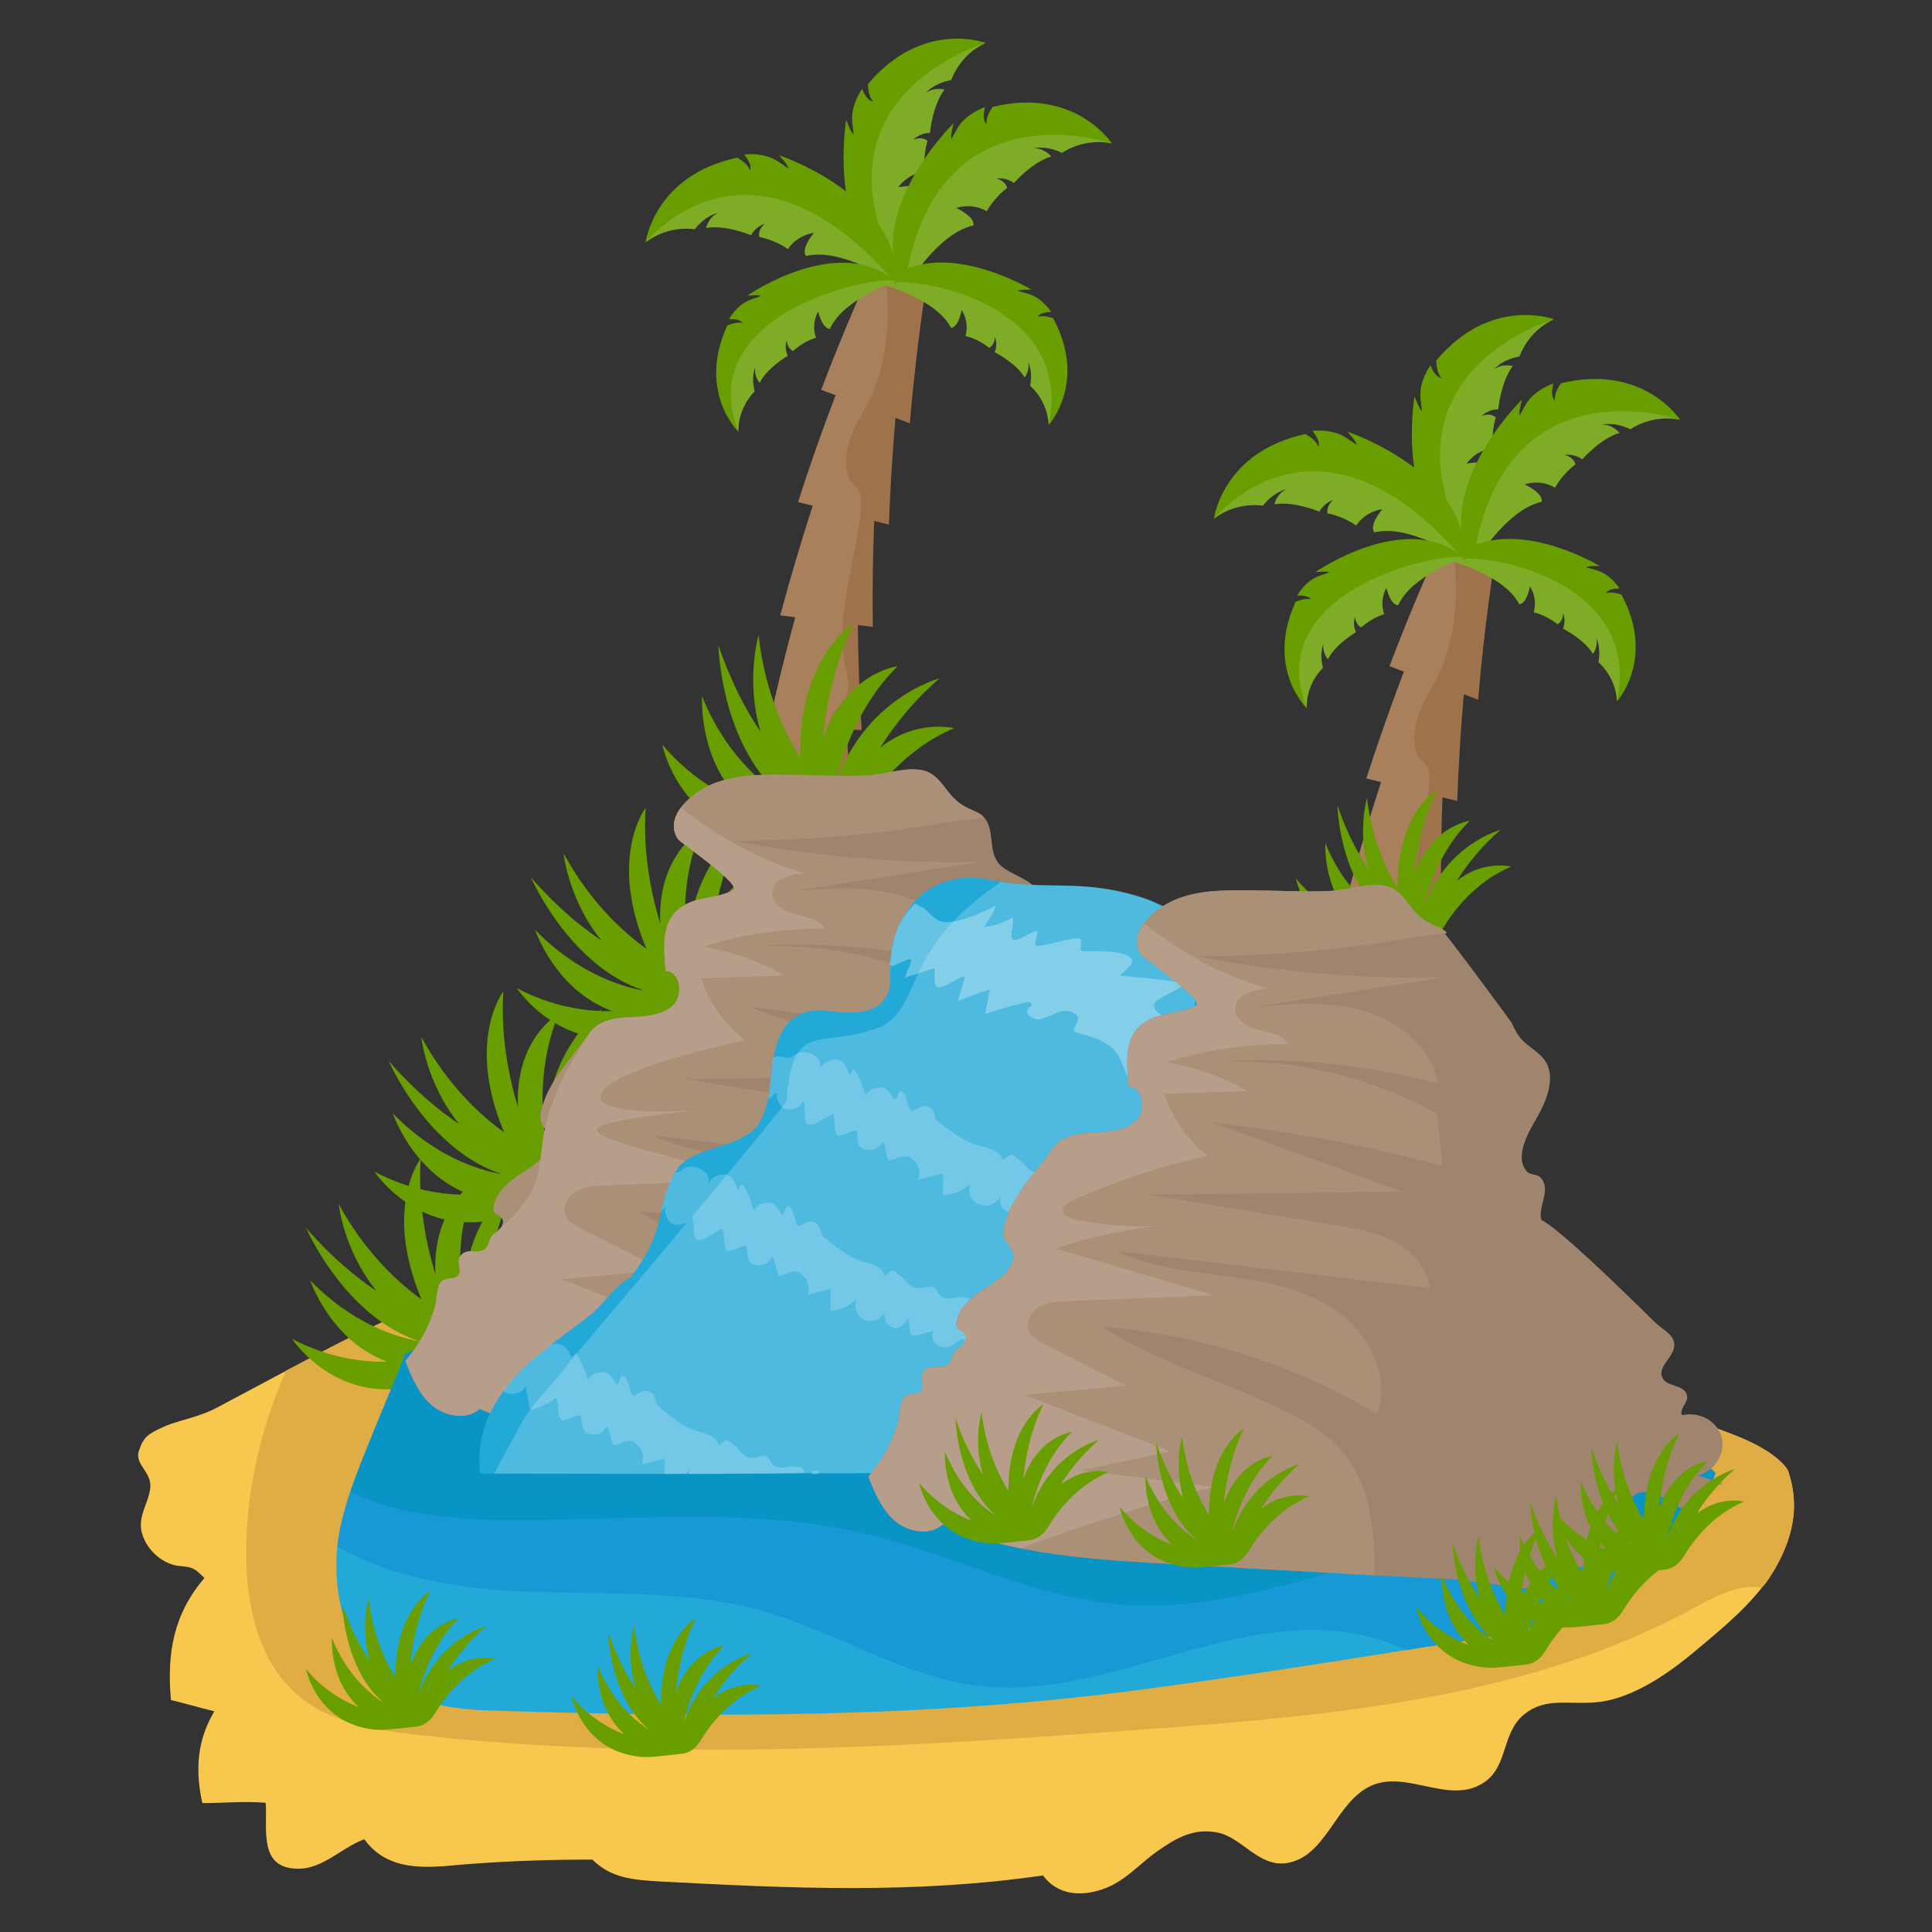 <?xml version="1.0" encoding="utf-8"?>
<svg xmlns="http://www.w3.org/2000/svg" enable-background="new 0 0 50 50" viewBox="0 0 50 50">
  <rect x="0" y="0" width="50" height="50" fill="#333333" stroke="none"/>
  <path d="M22.108,24.219c-0.144-0.854-0.266-1.727-0.366-2.617c-0.021-0.191-0.042-0.383-0.061-0.576&#xD;&#xA;					c-0.494,0.043-0.988,0.087-1.482,0.13c-0.038,0.21-0.075,0.421-0.111,0.633c-0.167,0.984-0.311,1.983-0.431,2.994&#xD;&#xA;					C20.475,24.596,21.292,24.407,22.108,24.219z" fill="#9E724A"/>
  <path d="M22.139,21.558c-0.1-0.875-0.178-1.766-0.233-2.672c-0.012-0.195-0.022-0.39-0.032-0.586&#xD;&#xA;					c-0.49-0.015-0.98-0.03-1.469-0.045c-0.048,0.207-0.095,0.415-0.14,0.623c-0.213,0.97-0.404,1.956-0.572,2.957&#xD;&#xA;					C20.508,21.742,21.324,21.65,22.139,21.558z" fill="#9E724A"/>
  <path d="M22.3,18.888c-0.056-0.89-0.09-1.795-0.099-2.712c-0.002-0.197-0.003-0.395-0.003-0.594&#xD;&#xA;					c-0.483-0.073-0.966-0.146-1.449-0.219c-0.057,0.203-0.114,0.406-0.169,0.61c-0.258,0.95-0.495,1.918-0.709,2.903&#xD;&#xA;					C20.681,18.88,21.49,18.884,22.3,18.888z" fill="#9E724A"/>
  <path d="M22.589,16.224c-0.012-0.902-0.001-1.817,0.035-2.742c0.008-0.2,0.017-0.4,0.027-0.6&#xD;&#xA;					c-0.473-0.131-0.946-0.262-1.42-0.392c-0.067,0.198-0.132,0.397-0.197,0.597c-0.301,0.926-0.582,1.873-0.842,2.838&#xD;&#xA;					C20.991,16.025,21.79,16.124,22.589,16.224z" fill="#9E724A"/>
  <path d="M23.005,13.577c0.033-0.911,0.089-1.832,0.17-2.762c0.017-0.2,0.036-0.4,0.056-0.601&#xD;&#xA;					c-0.461-0.188-0.922-0.376-1.382-0.563c-0.076,0.191-0.15,0.384-0.224,0.577c-0.343,0.899-0.668,1.821-0.972,2.764&#xD;&#xA;					C21.437,13.187,22.221,13.382,23.005,13.577z" fill="#9E724A"/>
  <path d="M23.547,10.956c0.094-1.111,0.224-2.236,0.391-3.368c-0.446-0.244-0.891-0.488-1.337-0.732&#xD;&#xA;					c-0.476,1.042-0.926,2.12-1.348,3.231C22.017,10.376,22.782,10.666,23.547,10.956z" fill="#9E724A"/>
  <path d="M21.334,22.453c-0.093-0.227-0.166-0.5-0.163-0.785c0-0.112,0.013-0.225,0.04-0.337&#xD;&#xA;				c0.024-0.096,0.056-0.185,0.094-0.271c0.128-0.293,0.308-0.545,0.345-0.872c0.051-0.457-0.202-0.884-0.2-1.304&#xD;&#xA;				c0-0.11,0.018-0.218,0.062-0.323c0.046-0.109,0.113-0.19,0.182-0.266c0.101-0.111,0.203-0.214,0.246-0.384&#xD;&#xA;				c0.058-0.222-0.012-0.443-0.059-0.649c-0.082-0.357-0.093-0.739-0.065-1.133c0.014-0.196,0.037-0.393,0.066-0.593&#xD;&#xA;				c0.104-0.711,0.285-1.436,0.375-2.144c0.003-0.029,0.007-0.057,0.01-0.086c0.021-0.182,0.034-0.379-0.008-0.531&#xD;&#xA;				c-0.009-0.034-0.021-0.068-0.037-0.096c-0.054-0.1-0.139-0.141-0.201-0.223c-0.185-0.236-0.144-0.759-0.003-1.143&#xD;&#xA;				c0.105-0.29,0.254-0.532,0.392-0.786c0.045-0.082,0.088-0.166,0.129-0.253c0.045-0.095,0.085-0.191,0.122-0.291&#xD;&#xA;				c0.285-0.767,0.36-1.689,0.284-2.51c-0.011-0.118-0.029-0.277-0.055-0.457c-0.096-0.053-0.192-0.105-0.289-0.158&#xD;&#xA;				c-0.476,1.042-0.926,2.12-1.348,3.231c0.124,0.047,0.248,0.094,0.372,0.141c-0.343,0.899-0.668,1.821-0.972,2.764&#xD;&#xA;				c0.127,0.032,0.254,0.063,0.381,0.095c-0.301,0.926-0.582,1.873-0.842,2.838c0.13,0.016,0.259,0.032,0.389,0.049&#xD;&#xA;				c-0.258,0.95-0.495,1.918-0.709,2.903c0.131,0.001,0.262,0.001,0.394,0.002c-0.213,0.97-0.404,1.956-0.572,2.957&#xD;&#xA;				c0.132-0.015,0.264-0.03,0.396-0.045c-0.167,0.984-0.311,1.983-0.431,2.994c0.692-0.16,1.384-0.319,2.076-0.479&#xD;&#xA;				c0.046-0.31,0.044-0.622-0.021-0.904C21.631,23.045,21.463,22.771,21.334,22.453z" fill="#FFF" opacity=".1"/>
  <path d="M25.509,1.11c-0.689,0.318-0.89,0.961-0.89,0.961C24.192,2.15,24,2.358,23.962,2.403&#xD;&#xA;				c0.213-0.157,0.481-0.084,0.481-0.084C24.13,2.73,24.067,3.44,24.067,3.44c-0.27,0-0.432,0.176-0.432,0.176&#xD;&#xA;				c0.246-0.1,0.369,0.033,0.369,0.033c-0.131,0.437-0.067,0.795-0.067,0.795c-0.463,0.05-0.687,0.402-0.687,0.402&#xD;&#xA;				c0.555-0.1,0.62,0.084,0.625,0.099c-0.65,0.74-0.452,2.407-0.452,2.407c-2.077-0.942-1.525-4.243-1.525-4.243&#xD;&#xA;				c0.048,0.087,0.11,0.3,0.194,0.376l-0.036-0.338c-0.043-0.437,0.255-0.844,0.255-0.844c0.066,0.149,0.142,0.296,0.286,0.327&#xD;&#xA;				c-0.095-0.113-0.129-0.271-0.133-0.456C23.88,0.494,25.509,1.11,25.509,1.11z" fill="#689E00"/>
  <path d="M25.509,1.11c-0.689,0.318-0.89,0.961-0.89,0.961C24.192,2.15,24,2.358,23.962,2.403&#xD;&#xA;				c0.213-0.157,0.481-0.084,0.481-0.084C24.13,2.73,24.067,3.44,24.067,3.44c-0.27,0-0.432,0.176-0.432,0.176&#xD;&#xA;				c0.246-0.1,0.369,0.033,0.369,0.033c-0.131,0.437-0.067,0.795-0.067,0.795c-0.463,0.05-0.687,0.402-0.687,0.402&#xD;&#xA;				c0.555-0.1,0.62,0.084,0.625,0.099c-0.65,0.74-0.452,2.407-0.452,2.407C20.633,2.527,25.509,1.11,25.509,1.11z" fill="#FFF" opacity=".15"/>
  <path d="M28.776,3.712c-0.747-0.154-1.289,0.245-1.289,0.245c-0.424-0.203-0.716-0.124-0.737-0.118&#xD;&#xA;				c0.277-0.013,0.455,0.211,0.455,0.211c-0.497,0.145-0.964,0.685-0.964,0.685c-0.226-0.159-0.455-0.115-0.455-0.115&#xD;&#xA;				c0.25,0.068,0.279,0.245,0.279,0.245c-0.364,0.274-0.527,0.603-0.527,0.603c-0.406-0.236-0.789-0.085-0.789-0.085&#xD;&#xA;				c0.524,0.258,0.44,0.451,0.44,0.451c-0.961,0.212-1.788,1.677-1.788,1.677c-1.084-1.933,1.147-4.194,1.278-4.322&#xD;&#xA;				c-0.016,0.1-0.087,0.301-0.06,0.411l0.167-0.296c0.223-0.374,0.705-0.531,0.705-0.531c-0.037,0.162-0.061,0.332,0.038,0.439&#xD;&#xA;				c-0.008-0.144,0.054-0.297,0.163-0.446C27.828,2.246,28.776,3.712,28.776,3.712z" fill="#689E00"/>
  <path d="M28.776,3.712c-0.747-0.154-1.289,0.245-1.289,0.245&#xD;&#xA;				c-0.424-0.203-0.716-0.124-0.737-0.118c0.277-0.013,0.455,0.211,0.455,0.211c-0.497,0.145-0.964,0.685-0.964,0.685&#xD;&#xA;				c-0.226-0.159-0.455-0.115-0.455-0.115c0.25,0.068,0.279,0.245,0.279,0.245c-0.364,0.274-0.527,0.603-0.527,0.603&#xD;&#xA;				c-0.406-0.236-0.789-0.085-0.789-0.085c0.524,0.258,0.44,0.451,0.44,0.451c-0.961,0.212-1.788,1.677-1.788,1.677&#xD;&#xA;				C24.102,2.109,28.776,3.712,28.776,3.712z" fill="#FFF" opacity=".15"/>
  <path d="M27.14,10.998c-0.033-0.654-0.48-1.013-0.48-1.013c0.069-0.363-0.034-0.58-0.059-0.629&#xD;&#xA;				c0.065,0.223-0.083,0.412-0.083,0.412c-0.228-0.378-0.774-0.652-0.774-0.652c0.087-0.222,0.002-0.4,0.002-0.4&#xD;&#xA;				c-0.002,0.225-0.148,0.285-0.148,0.285c-0.301-0.244-0.611-0.306-0.611-0.306c0.106-0.39-0.1-0.673-0.1-0.673&#xD;&#xA;				c-0.099,0.49-0.276,0.462-0.276,0.462c-0.382-0.754-1.775-1.119-1.775-1.119c1.409-1.359,3.859,0.132,3.859,0.132&#xD;&#xA;				c-0.084,0.002-0.274-0.016-0.356,0.031l0.275,0.077c0.361,0.103,0.591,0.469,0.591,0.469c-0.139,0.007-0.281,0.02-0.352,0.125&#xD;&#xA;				c0.119-0.035,0.253-0.017,0.405,0.04C28.146,9.897,27.14,10.998,27.14,10.998z" fill="#689E00"/>
  <path d="M27.14,10.998c-0.033-0.654-0.48-1.013-0.48-1.013c0.069-0.363-0.034-0.58-0.059-0.629&#xD;&#xA;				c0.065,0.223-0.083,0.412-0.083,0.412c-0.228-0.378-0.774-0.652-0.774-0.652c0.087-0.222,0.002-0.4,0.002-0.4&#xD;&#xA;				c-0.002,0.225-0.148,0.285-0.148,0.285c-0.301-0.244-0.611-0.306-0.611-0.306c0.106-0.39-0.1-0.673-0.1-0.673&#xD;&#xA;				c-0.099,0.49-0.276,0.462-0.276,0.462c-0.382-0.754-1.775-1.119-1.775-1.119C23.536,7.067,27.83,7.803,27.14,10.998z" fill="#FFF" opacity=".15"/>
  <path d="M23.199,7.356c-0.001-0.005-0.008-0.009-0.015-0.013c-0.153-0.102-1.424-0.935-2.322-0.719&#xD;&#xA;				c0,0-0.164-0.138,0.203-0.598c0,0-0.411,0.035-0.676,0.421c0,0-0.29-0.225-0.737-0.314c-0.005-0.016-0.046-0.178,0.142-0.345&#xD;&#xA;				c-0.026,0.008-0.232,0.073-0.357,0.3c0,0-0.654-0.277-1.162-0.19c0,0,0.059-0.281,0.314-0.389c0,0-0.307,0.044-0.613,0.425&#xD;&#xA;				c0,0-0.659-0.123-1.258,0.332c-0.004,0.007-0.009,0.008-0.009,0.008s0.216-1.732,2.369-2.194c0.16,0.088,0.281,0.194,0.337,0.329&#xD;&#xA;				c0.039-0.135-0.052-0.277-0.153-0.411c0,0,0.498-0.066,0.866,0.175l0.28,0.189c-0.026-0.11-0.176-0.258-0.239-0.341&#xD;&#xA;				C20.335,4.075,23.336,5.141,23.199,7.356z" fill="#689E00"/>
  <path d="M23.184,7.343c-0.153-0.102-1.424-0.935-2.322-0.719c0,0-0.164-0.138,0.203-0.598&#xD;&#xA;				c0,0-0.411,0.035-0.676,0.421c0,0-0.29-0.225-0.737-0.314c-0.005-0.016-0.046-0.178,0.142-0.345&#xD;&#xA;				c-0.026,0.008-0.232,0.073-0.357,0.3c0,0-0.654-0.277-1.162-0.19c0,0,0.059-0.281,0.314-0.389c0,0-0.307,0.044-0.613,0.425&#xD;&#xA;				c0,0-0.659-0.123-1.258,0.332C16.87,6.076,19.508,3.028,23.184,7.343z" fill="#FFF" opacity=".15"/>
  <path d="M23.183,7.282c0,0-1.368,0.454-1.701,1.225c0,0-0.179,0.041-0.309-0.444c0,0-0.189,0.297-0.056,0.679&#xD;&#xA;				c0,0-0.304,0.077-0.592,0.341c0,0-0.143-0.048-0.164-0.273c0,0-0.076,0.185,0.026,0.397c0,0-0.529,0.306-0.729,0.701&#xD;&#xA;				c0,0-0.155-0.185-0.111-0.401c-0.026,0.047-0.106,0.273-0.016,0.623c0,0-0.432,0.39-0.422,1.044c0,0-1.071-1.037-0.287-2.749&#xD;&#xA;				c0.144-0.064,0.282-0.093,0.402-0.066c-0.078-0.095-0.221-0.104-0.36-0.098c0,0,0.204-0.38,0.561-0.506l0.27-0.095&#xD;&#xA;				c-0.084-0.037-0.273-0.011-0.357-0.009C19.34,7.651,21.695,6.011,23.183,7.282z" fill="#689E00"/>
  <path d="M23.183,7.282c0,0-1.368,0.454-1.701,1.225c0,0-0.179,0.041-0.309-0.444&#xD;&#xA;				c0,0-0.189,0.297-0.056,0.679c0,0-0.304,0.077-0.592,0.341c0,0-0.143-0.048-0.164-0.273c0,0-0.076,0.185,0.026,0.397&#xD;&#xA;				c0,0-0.529,0.306-0.729,0.701c0,0-0.155-0.185-0.111-0.401c-0.026,0.047-0.106,0.273-0.016,0.623c0,0-0.432,0.39-0.422,1.044&#xD;&#xA;				C17.888,8.051,22.755,7.086,23.183,7.282z" fill="#FFF" opacity=".15"/>
  <path d="M36.816,31.372c-0.144-0.854-0.266-1.727-0.366-2.617c-0.021-0.191-0.042-0.383-0.061-0.576&#xD;&#xA;					c-0.494,0.043-0.988,0.087-1.482,0.13c-0.038,0.21-0.075,0.421-0.111,0.633c-0.167,0.984-0.311,1.983-0.431,2.994&#xD;&#xA;					C35.183,31.749,35.999,31.56,36.816,31.372z" fill="#9E724A"/>
  <path d="M36.846,28.711c-0.1-0.875-0.178-1.766-0.233-2.672c-0.012-0.195-0.022-0.39-0.032-0.586&#xD;&#xA;					c-0.49-0.015-0.98-0.03-1.469-0.045c-0.048,0.207-0.095,0.415-0.14,0.623c-0.213,0.97-0.404,1.956-0.572,2.957&#xD;&#xA;					C35.216,28.895,36.031,28.803,36.846,28.711z" fill="#9E724A"/>
  <path d="M37.007,26.041c-0.056-0.89-0.09-1.795-0.099-2.712c-0.002-0.197-0.003-0.395-0.003-0.594&#xD;&#xA;					c-0.483-0.073-0.966-0.146-1.449-0.219c-0.057,0.203-0.114,0.406-0.169,0.61c-0.258,0.95-0.495,1.918-0.709,2.903&#xD;&#xA;					C35.388,26.033,36.198,26.037,37.007,26.041z" fill="#9E724A"/>
  <path d="M37.297,23.377c-0.012-0.902-0.001-1.817,0.035-2.742c0.008-0.2,0.017-0.4,0.027-0.6&#xD;&#xA;					c-0.473-0.131-0.946-0.262-1.42-0.392c-0.067,0.198-0.132,0.397-0.197,0.597c-0.301,0.926-0.582,1.873-0.842,2.838&#xD;&#xA;					C35.698,23.177,36.497,23.277,37.297,23.377z" fill="#9E724A"/>
  <path d="M37.713,20.73c0.033-0.911,0.089-1.832,0.17-2.762c0.017-0.2,0.036-0.4,0.056-0.601&#xD;&#xA;					c-0.461-0.188-0.922-0.376-1.382-0.563c-0.076,0.191-0.15,0.384-0.224,0.577c-0.343,0.899-0.668,1.821-0.972,2.764&#xD;&#xA;					C36.144,20.339,36.929,20.535,37.713,20.73z" fill="#9E724A"/>
  <path d="M38.254,18.109c0.094-1.111,0.224-2.236,0.391-3.368c-0.446-0.244-0.891-0.488-1.337-0.732&#xD;&#xA;					c-0.476,1.042-0.926,2.12-1.348,3.231C36.725,17.529,37.49,17.819,38.254,18.109z" fill="#9E724A"/>
  <path d="M36.041,29.605c-0.093-0.227-0.166-0.5-0.163-0.785c0-0.112,0.013-0.225,0.04-0.337&#xD;&#xA;				c0.024-0.096,0.056-0.185,0.094-0.271c0.128-0.293,0.308-0.545,0.345-0.872c0.051-0.457-0.202-0.884-0.2-1.304&#xD;&#xA;				c0-0.11,0.018-0.218,0.062-0.323c0.046-0.109,0.113-0.19,0.182-0.266c0.101-0.111,0.203-0.214,0.246-0.384&#xD;&#xA;				c0.058-0.222-0.012-0.443-0.059-0.649c-0.082-0.357-0.093-0.739-0.065-1.133c0.014-0.196,0.037-0.393,0.066-0.593&#xD;&#xA;				c0.104-0.712,0.285-1.436,0.375-2.144c0.003-0.029,0.007-0.057,0.01-0.086c0.021-0.182,0.034-0.379-0.008-0.531&#xD;&#xA;				c-0.009-0.034-0.021-0.068-0.037-0.096c-0.054-0.1-0.139-0.141-0.201-0.223c-0.185-0.236-0.144-0.759-0.003-1.143&#xD;&#xA;				c0.105-0.29,0.254-0.532,0.392-0.786c0.045-0.082,0.088-0.166,0.129-0.253c0.045-0.095,0.085-0.191,0.122-0.291&#xD;&#xA;				c0.285-0.767,0.36-1.689,0.284-2.51c-0.011-0.118-0.029-0.277-0.055-0.457c-0.096-0.053-0.192-0.105-0.289-0.158&#xD;&#xA;				c-0.476,1.042-0.926,2.12-1.348,3.231c0.124,0.047,0.248,0.094,0.372,0.141c-0.343,0.899-0.668,1.821-0.972,2.764&#xD;&#xA;				c0.127,0.032,0.254,0.063,0.381,0.095c-0.301,0.926-0.582,1.873-0.842,2.838c0.13,0.016,0.259,0.032,0.389,0.049&#xD;&#xA;				c-0.258,0.95-0.495,1.918-0.709,2.903c0.131,0.001,0.262,0.001,0.394,0.002c-0.213,0.97-0.404,1.956-0.572,2.957&#xD;&#xA;				c0.132-0.015,0.264-0.03,0.396-0.045c-0.167,0.984-0.311,1.983-0.431,2.994c0.692-0.16,1.384-0.319,2.076-0.479&#xD;&#xA;				c0.046-0.31,0.044-0.622-0.021-0.904C36.338,30.198,36.17,29.924,36.041,29.605z" fill="#FFF" opacity=".1"/>
  <path d="M40.216,8.263c-0.689,0.318-0.89,0.961-0.89,0.961C38.9,9.303,38.707,9.511,38.67,9.556&#xD;&#xA;				c0.213-0.157,0.481-0.084,0.481-0.084c-0.313,0.411-0.377,1.121-0.377,1.121c-0.27,0-0.432,0.176-0.432,0.176&#xD;&#xA;				c0.246-0.1,0.369,0.033,0.369,0.033c-0.131,0.437-0.067,0.795-0.067,0.795c-0.463,0.05-0.687,0.402-0.687,0.402&#xD;&#xA;				c0.555-0.1,0.62,0.084,0.625,0.099c-0.65,0.74-0.452,2.407-0.452,2.407c-2.077-0.942-1.525-4.243-1.525-4.243&#xD;&#xA;				c0.048,0.087,0.11,0.3,0.194,0.376l-0.036-0.338c-0.043-0.437,0.255-0.844,0.255-0.844c0.066,0.149,0.142,0.296,0.286,0.327&#xD;&#xA;				c-0.095-0.113-0.129-0.271-0.132-0.456C38.587,7.646,40.216,8.263,40.216,8.263z" fill="#689E00"/>
  <path d="M40.216,8.263c-0.689,0.318-0.89,0.961-0.89,0.961C38.9,9.303,38.707,9.511,38.67,9.556&#xD;&#xA;				c0.213-0.157,0.481-0.084,0.481-0.084c-0.313,0.411-0.377,1.121-0.377,1.121c-0.27,0-0.432,0.176-0.432,0.176&#xD;&#xA;				c0.246-0.1,0.369,0.033,0.369,0.033c-0.131,0.437-0.067,0.795-0.067,0.795c-0.463,0.05-0.687,0.402-0.687,0.402&#xD;&#xA;				c0.555-0.1,0.62,0.084,0.625,0.099c-0.65,0.74-0.452,2.407-0.452,2.407C35.34,9.68,40.216,8.263,40.216,8.263z" fill="#FFF" opacity=".15"/>
  <path d="M43.484,10.865c-0.747-0.154-1.289,0.245-1.289,0.245c-0.424-0.203-0.716-0.124-0.737-0.118&#xD;&#xA;				c0.277-0.013,0.455,0.211,0.455,0.211c-0.497,0.145-0.964,0.685-0.964,0.685c-0.226-0.159-0.455-0.115-0.455-0.115&#xD;&#xA;				c0.25,0.068,0.279,0.245,0.279,0.245c-0.364,0.274-0.527,0.603-0.527,0.603c-0.406-0.236-0.789-0.085-0.789-0.085&#xD;&#xA;				c0.524,0.258,0.44,0.451,0.44,0.451c-0.961,0.212-1.788,1.677-1.788,1.677c-1.084-1.933,1.147-4.194,1.278-4.322&#xD;&#xA;				c-0.016,0.1-0.087,0.301-0.06,0.411l0.167-0.296c0.223-0.374,0.705-0.531,0.705-0.531c-0.037,0.162-0.061,0.332,0.038,0.439&#xD;&#xA;				c-0.008-0.144,0.054-0.297,0.163-0.446C42.535,9.399,43.484,10.865,43.484,10.865z" fill="#689E00"/>
  <path d="M43.484,10.865c-0.747-0.154-1.289,0.245-1.289,0.245&#xD;&#xA;				c-0.424-0.203-0.716-0.124-0.737-0.118c0.277-0.013,0.455,0.211,0.455,0.211c-0.497,0.145-0.964,0.685-0.964,0.685&#xD;&#xA;				c-0.226-0.159-0.455-0.115-0.455-0.115c0.25,0.068,0.279,0.245,0.279,0.245c-0.364,0.274-0.527,0.603-0.527,0.603&#xD;&#xA;				c-0.406-0.236-0.789-0.085-0.789-0.085c0.524,0.258,0.44,0.451,0.44,0.451c-0.961,0.212-1.788,1.677-1.788,1.677&#xD;&#xA;				C38.809,9.262,43.484,10.865,43.484,10.865z" fill="#FFF" opacity=".15"/>
  <path d="M41.847,18.151c-0.033-0.654-0.48-1.013-0.48-1.013c0.069-0.363-0.034-0.58-0.059-0.629&#xD;&#xA;				c0.065,0.223-0.083,0.412-0.083,0.412c-0.228-0.378-0.774-0.652-0.774-0.652c0.087-0.222,0.002-0.4,0.002-0.4&#xD;&#xA;				c-0.002,0.225-0.148,0.285-0.148,0.285c-0.301-0.244-0.611-0.306-0.611-0.306c0.106-0.39-0.1-0.673-0.1-0.673&#xD;&#xA;				c-0.099,0.49-0.276,0.462-0.276,0.462c-0.382-0.754-1.775-1.119-1.775-1.119c1.409-1.359,3.859,0.132,3.859,0.132&#xD;&#xA;				c-0.084,0.002-0.274-0.016-0.356,0.031l0.275,0.077c0.361,0.103,0.591,0.469,0.591,0.469c-0.139,0.007-0.281,0.02-0.352,0.125&#xD;&#xA;				c0.119-0.035,0.253-0.017,0.405,0.04C42.853,17.05,41.847,18.151,41.847,18.151z" fill="#689E00"/>
  <path d="M41.847,18.151c-0.033-0.654-0.48-1.013-0.48-1.013c0.069-0.363-0.034-0.58-0.059-0.629&#xD;&#xA;				c0.065,0.223-0.083,0.412-0.083,0.412c-0.228-0.378-0.774-0.652-0.774-0.652c0.087-0.222,0.002-0.4,0.002-0.4&#xD;&#xA;				c-0.002,0.225-0.148,0.285-0.148,0.285c-0.301-0.244-0.611-0.306-0.611-0.306c0.106-0.39-0.1-0.673-0.1-0.673&#xD;&#xA;				c-0.099,0.49-0.276,0.462-0.276,0.462c-0.382-0.754-1.775-1.119-1.775-1.119C38.244,14.22,42.537,14.956,41.847,18.151z" fill="#FFF" opacity=".15"/>
  <g>
    <path d="M37.906,14.509c-0.001-0.005-0.008-0.009-0.015-0.013c-0.153-0.102-1.424-0.935-2.322-0.719&#xD;&#xA;				c0,0-0.164-0.138,0.203-0.598c0,0-0.411,0.035-0.676,0.421c0,0-0.29-0.225-0.737-0.314c-0.005-0.016-0.046-0.178,0.142-0.345&#xD;&#xA;				c-0.026,0.008-0.232,0.073-0.357,0.3c0,0-0.654-0.277-1.162-0.19c0,0,0.059-0.281,0.314-0.389c0,0-0.307,0.044-0.613,0.425&#xD;&#xA;				c0,0-0.659-0.123-1.258,0.332c-0.004,0.007-0.009,0.008-0.009,0.008s0.216-1.732,2.369-2.194c0.16,0.088,0.281,0.194,0.337,0.329&#xD;&#xA;				c0.039-0.135-0.052-0.277-0.153-0.411c0,0,0.498-0.066,0.866,0.175l0.28,0.189c-0.026-0.11-0.176-0.258-0.239-0.341&#xD;&#xA;				C35.042,11.228,38.044,12.294,37.906,14.509z" fill="#689E00"/>
    <path d="M37.891,14.496c-0.153-0.102-1.424-0.935-2.322-0.719c0,0-0.164-0.138,0.203-0.598&#xD;&#xA;				c0,0-0.411,0.035-0.676,0.421c0,0-0.29-0.225-0.737-0.314c-0.005-0.016-0.046-0.178,0.142-0.345&#xD;&#xA;				c-0.026,0.008-0.232,0.073-0.357,0.3c0,0-0.654-0.277-1.162-0.19c0,0,0.059-0.281,0.314-0.389c0,0-0.307,0.044-0.613,0.425&#xD;&#xA;				c0,0-0.659-0.123-1.258,0.332C31.578,13.229,34.216,10.181,37.891,14.496z" fill="#FFF" opacity=".15"/>
  </g>
  <g>
    <path d="M37.89,14.435c0,0-1.368,0.454-1.701,1.225c0,0-0.179,0.041-0.309-0.444c0,0-0.189,0.297-0.056,0.679&#xD;&#xA;				c0,0-0.304,0.077-0.592,0.341c0,0-0.143-0.048-0.164-0.273c0,0-0.076,0.185,0.026,0.397c0,0-0.529,0.306-0.729,0.701&#xD;&#xA;				c0,0-0.155-0.185-0.111-0.401c-0.026,0.047-0.106,0.273-0.016,0.623c0,0-0.432,0.39-0.422,1.044c0,0-1.071-1.037-0.287-2.749&#xD;&#xA;				c0.144-0.064,0.282-0.093,0.402-0.066c-0.078-0.095-0.221-0.104-0.36-0.098c0,0,0.204-0.38,0.561-0.506l0.27-0.095&#xD;&#xA;				c-0.084-0.037-0.273-0.011-0.357-0.009C34.047,14.804,36.403,13.164,37.89,14.435z" fill="#689E00"/>
    <path d="M37.89,14.435c0,0-1.368,0.454-1.701,1.225c0,0-0.179,0.041-0.309-0.444&#xD;&#xA;				c0,0-0.189,0.297-0.056,0.679c0,0-0.304,0.077-0.592,0.341c0,0-0.143-0.048-0.164-0.273c0,0-0.076,0.185,0.026,0.397&#xD;&#xA;				c0,0-0.529,0.306-0.729,0.701c0,0-0.155-0.185-0.111-0.401c-0.026,0.047-0.106,0.273-0.016,0.623c0,0-0.432,0.39-0.422,1.044&#xD;&#xA;				C32.596,15.203,37.463,14.239,37.89,14.435z" fill="#FFF" opacity=".15"/>
  </g>
  <g>
    <path d="M39.11,22.428c-0.94,0.396-1.509,1.164-1.777,1.613c-0.134,0.224-0.335,0.366-0.553,0.388l-0.805,0.084&#xD;&#xA;			c-0.155,0.016-0.316,0.015-0.47-0.003c-1.657-0.194-1.966-1.772-1.966-1.772c0.505,0.601,1.082,0.939,1.552,1.117&#xD;&#xA;			C34.219,23.062,34.3,21.82,34.3,21.82c0.429,1.064,1.103,1.639,1.522,1.904c-1.174-0.998-1.21-2.882-1.21-2.882&#xD;&#xA;			c0.24,0.707,0.531,1.249,0.807,1.659c-0.296-0.978-0.041-1.851-0.041-1.851c0.123,1.091,0.5,1.871,0.791,2.333&#xD;&#xA;			c-0.02-1.943,1.026-2.551,1.026-2.551c-0.373,0.76-0.531,1.566-0.592,2.201c0.454-1.276,1.43-1.388,1.43-1.388&#xD;&#xA;			c-0.73,0.72-1.052,1.666-1.19,2.254c0.572-1.659,1.991-2.023,1.991-2.023c-0.5,0.43-0.868,0.899-1.133,1.322&#xD;&#xA;			C38.395,22.243,39.11,22.428,39.11,22.428z" fill="#689E00"/>
  </g>
  <g>
    <path d="M24.692,18.846c-1.274,0.537-2.046,1.579-2.409,2.187c-0.181,0.304-0.454,0.496-0.75,0.526l-1.092,0.114&#xD;&#xA;			c-0.21,0.022-0.428,0.021-0.638-0.004c-2.246-0.264-2.665-2.402-2.665-2.402c0.685,0.816,1.468,1.273,2.105,1.515&#xD;&#xA;			c-1.184-1.075-1.073-2.76-1.073-2.76c0.582,1.443,1.495,2.222,2.063,2.581c-1.592-1.353-1.641-3.907-1.641-3.907&#xD;&#xA;			c0.325,0.959,0.72,1.694,1.094,2.249c-0.401-1.326-0.055-2.509-0.055-2.509c0.166,1.479,0.678,2.536,1.073,3.163&#xD;&#xA;			c-0.028-2.635,1.391-3.459,1.391-3.459c-0.505,1.031-0.72,2.124-0.803,2.984c0.616-1.73,1.938-1.882,1.938-1.882&#xD;&#xA;			c-0.99,0.977-1.426,2.258-1.613,3.056c0.775-2.249,2.7-2.742,2.7-2.742c-0.678,0.582-1.177,1.219-1.537,1.792&#xD;&#xA;			C23.723,18.595,24.692,18.846,24.692,18.846z" fill="#689E00"/>
  </g>
  <g>
    <path d="M16.379,27.146c-0.955,0.959-1.269,2.188-1.372,2.873c-0.052,0.343-0.227,0.617-0.484,0.754l-0.947,0.507&#xD;&#xA;			c-0.182,0.098-0.38,0.177-0.579,0.233c-2.132,0.593-3.304-1.189-3.304-1.189c0.923,0.485,1.801,0.609,2.467,0.593&#xD;&#xA;			c-1.471-0.536-1.994-2.103-1.994-2.103c1.061,1.092,2.178,1.46,2.825,1.574c-1.944-0.636-2.933-2.932-2.933-2.932&#xD;&#xA;			c0.65,0.748,1.279,1.268,1.824,1.633c-0.855-1.053-0.979-2.253-0.979-2.253c0.698,1.278,1.554,2.046,2.144,2.469&#xD;&#xA;			c-1.001-2.377-0.02-3.649-0.02-3.649c-0.076,1.121,0.134,2.191,0.378,3.001c-0.082-1.795,1.059-2.423,1.059-2.423&#xD;&#xA;			c-0.535,1.252-0.456,2.574-0.33,3.366c-0.131-2.325,1.43-3.484,1.43-3.484c-0.399,0.779-0.615,1.54-0.729,2.193&#xD;&#xA;			C15.408,27.278,16.379,27.146,16.379,27.146z" fill="#689E00"/>
  </g>
  <g>
    <path d="M20.061,22.396c-0.955,0.959-1.269,2.188-1.372,2.873c-0.052,0.343-0.227,0.617-0.484,0.754l-0.947,0.507&#xD;&#xA;			c-0.182,0.098-0.38,0.177-0.579,0.233c-2.132,0.593-3.304-1.189-3.304-1.189c0.923,0.485,1.801,0.609,2.467,0.593&#xD;&#xA;			c-1.471-0.536-1.994-2.103-1.994-2.103c1.061,1.092,2.178,1.46,2.825,1.574c-1.944-0.636-2.933-2.932-2.933-2.932&#xD;&#xA;			c0.65,0.748,1.279,1.268,1.824,1.633c-0.855-1.053-0.979-2.253-0.979-2.253c0.698,1.278,1.554,2.046,2.144,2.469&#xD;&#xA;			c-1.001-2.377-0.02-3.649-0.02-3.649c-0.076,1.121,0.134,2.191,0.378,3.001c-0.082-1.795,1.059-2.423,1.059-2.423&#xD;&#xA;			c-0.535,1.252-0.456,2.574-0.33,3.366c-0.131-2.325,1.43-3.484,1.43-3.484c-0.399,0.779-0.615,1.54-0.729,2.193&#xD;&#xA;			C19.09,22.527,20.061,22.396,20.061,22.396z" fill="#689E00"/>
  </g>
  <g>
    <path d="M45.91,40.643c-0.093,0.155-0.193,0.309-0.317,0.449c-0.495,0.634-1.192,1.192-1.772,1.679&#xD;&#xA;			c-0.712,0.596-1.571,1.153-2.383,1.269c-0.82,0.108-1.393-0.147-1.989,0.325c-0.588,0.472-0.418,1.331-1.021,1.749&#xD;&#xA;			c-0.89,0.627-1.989-0.31-2.925,0.093c-0.944,0.41-1.168,1.865-2.221,2.012c-0.712,0.093-1.137-0.658-1.756-0.789&#xD;&#xA;			c-0.619-0.132-1.076,0.132-1.563,0.472c-0.487,0.34-0.851,0.797-1.424,0.99c-0.58,0.201-1.176,0.147-1.547-0.356&#xD;&#xA;			c-3.35,0.487-6.577,0.333-9.935,0.155c-0.665-0.039-1.246-0.085-1.725-0.565c-1.277,0-2.476,0.046-3.76,0.163&#xD;&#xA;			c-0.82,0.07-1.625,0.031-2.143-0.689c-0.673,0.248-1.153,0.882-1.934,0.743c-0.781-0.139-0.573-1.068-0.619-1.687&#xD;&#xA;			c-0.549-0.046-1.091,0.008-1.64,0.008c-0.186-0.851-0.139-1.617,0.31-2.375c-0.371-0.093-0.751-0.201-1.122-0.294&#xD;&#xA;			c-0.108-1.207,0.062-2.213,0.867-3.157c-0.24-0.224-0.255-0.279-0.642-0.31c-0.395-0.031-0.828-0.371-0.967-0.82&#xD;&#xA;			c-0.147-0.456,0.186-0.828,0.209-1.23c0.023-0.395-0.418-0.588-0.294-0.936c0.116-0.356,0.24-0.433,0.627-0.611&#xD;&#xA;			c0.387-0.178,0.929-0.248,1.408-0.511c0.63-0.335,2.895-1.55,3.552-1.865c0.65-0.317,1.269-0.588,1.973-0.898&#xD;&#xA;			c0.712-0.302,1.509-0.627,2.313-0.789c1.223-0.255,2.491-0.255,3.768-0.31c1.733-0.062,3.474-0.224,5.223-0.395&#xD;&#xA;			c1.4-0.132,2.902-0.294,4.287-0.17c1.385,0.124,2.553,0.402,3.876,0.751c1.331,0.356,2.693,0.735,4.054,1.052&#xD;&#xA;			c0.99,0.232,1.965,0.441,2.956,0.72c2.12,0.604,4.078,1.346,6.159,2.213c0.704,0.294,1.787,0.557,2.368,1.176&#xD;&#xA;			c0.054,0.062,0.101,0.116,0.124,0.186C46.583,38.987,46.398,39.815,45.91,40.643z" fill="#F8C74E"/>
    <path d="M45.91,40.643c-0.093,0.155-0.193,0.309-0.317,0.449c-0.611-0.124-1.284,0.271-1.787,0.542&#xD;&#xA;			c-4.248,2.298-9.215,2.755-14.028,3.11c-6.314,0.472-12.666,0.859-18.957,0.155c-1.091-0.124-2.244-0.302-3.087-1.006&#xD;&#xA;			c-1.068-0.89-1.377-2.406-1.362-3.791c0.015-1.609,0.395-3.172,1.029-4.627c0.549-0.286,1.199-0.642,1.78-0.921&#xD;&#xA;			c0.65-0.317,1.269-0.588,1.973-0.898c0.712-0.302,1.509-0.627,2.313-0.789c1.223-0.255,2.491-0.255,3.768-0.31&#xD;&#xA;			c1.733-0.062,3.474-0.224,5.223-0.395c1.4-0.132,2.902-0.294,4.287-0.17c1.385,0.124,2.553,0.402,3.876,0.751&#xD;&#xA;			c1.331,0.356,2.693,0.735,4.054,1.052c0.99,0.232,1.965,0.441,2.956,0.72c2.12,0.604,4.078,1.346,6.159,2.213&#xD;&#xA;			c0.704,0.294,1.787,0.557,2.368,1.176c0.054,0.062,0.101,0.116,0.124,0.186C46.583,38.987,46.398,39.815,45.91,40.643z" fill="#E0AC44"/>
    <path d="M14.243,31.47c-0.955,0.959-1.269,2.188-1.372,2.873c-0.052,0.343-0.227,0.617-0.484,0.754l-0.947,0.507&#xD;&#xA;				c-0.182,0.098-0.38,0.177-0.579,0.233c-2.132,0.593-3.304-1.189-3.304-1.189c0.923,0.485,1.801,0.609,2.467,0.593&#xD;&#xA;				c-1.471-0.536-1.994-2.103-1.994-2.103c1.061,1.092,2.178,1.46,2.825,1.574c-1.944-0.636-2.933-2.932-2.933-2.932&#xD;&#xA;				c0.65,0.748,1.279,1.268,1.824,1.633C8.89,32.36,8.765,31.16,8.765,31.16c0.698,1.278,1.554,2.046,2.144,2.469&#xD;&#xA;				c-1.001-2.377-0.02-3.649-0.02-3.649c-0.076,1.121,0.134,2.191,0.378,3.001c-0.082-1.795,1.059-2.423,1.059-2.423&#xD;&#xA;				c-0.535,1.252-0.456,2.574-0.33,3.366c-0.131-2.325,1.43-3.484,1.43-3.484c-0.399,0.779-0.615,1.54-0.729,2.193&#xD;&#xA;				C13.272,31.602,14.243,31.47,14.243,31.47z" fill="#689E00"/>
    <path d="M44.398,38.125c-0.057,0.149-0.121,0.298-0.184,0.44c-0.617,1.412-1.497,2.362-3.015,3.022&#xD;&#xA;			c-1.412,0.617-2.944,0.823-4.483,1.064c-0.106,0.014-0.206,0.035-0.312,0.05c-2.228,0.355-4.405,0.695-6.668,1&#xD;&#xA;			c-5.718,0.773-11.201,0.752-17.026,0.568c-1-0.028-2.071-0.177-2.873-0.88c-0.128-0.113-0.248-0.241-0.362-0.383&#xD;&#xA;			c-0.028-0.028-0.05-0.057-0.071-0.085c-0.56-0.759-0.766-1.88-0.681-2.823c0-0.028,0.007-0.05,0.007-0.078&#xD;&#xA;			c0.106-0.908,0.433-1.703,0.759-2.525c0.333-0.837,0.674-1.617,1-2.455c0.631-0.291,1.163-0.532,1.816-0.809&#xD;&#xA;			c0.66-0.284,1.376-0.582,2.121-0.731c1.128-0.234,2.284-0.234,3.455-0.284c1.589-0.057,3.185-0.206,4.788-0.362&#xD;&#xA;			c1.284-0.121,2.66-0.27,3.93-0.156c1.27,0.113,2.341,0.369,3.554,0.688c1.22,0.326,2.469,0.674,3.717,0.965&#xD;&#xA;			c0.908,0.213,1.802,0.404,2.71,0.66c1.944,0.553,3.739,1.234,5.647,2.029c0.397,0.163,0.908,0.312,1.369,0.539&#xD;&#xA;			C43.902,37.72,44.186,37.898,44.398,38.125z" fill="#23A9D8"/>
    <path d="M44.398,38.125c-0.057,0.149-0.121,0.298-0.184,0.44c-0.262,0.603-0.575,1.128-0.979,1.582&#xD;&#xA;			c-0.511,0.596-1.17,1.064-2.036,1.44c-1.412,0.617-2.944,0.823-4.483,1.064c-0.106,0.014-0.206,0.035-0.312,0.05&#xD;&#xA;			c-0.539-0.241-1.114-0.411-1.703-0.475c-3.157-0.362-6.2,1.774-9.357,1.405c-1.965-0.227-3.682-1.39-5.583-1.93&#xD;&#xA;			c-2.036-0.582-4.2-0.419-6.314-0.518c-1.632-0.078-3.334-0.355-4.717-1.163c0.057-0.504,0.184-0.965,0.34-1.419&#xD;&#xA;			c0.128-0.376,0.27-0.738,0.419-1.107c0.333-0.837,0.674-1.617,1-2.455c0.631-0.291,1.163-0.532,1.816-0.809&#xD;&#xA;			c0.66-0.284,1.376-0.582,2.121-0.731c1.128-0.234,2.284-0.234,3.455-0.284c3.759-0.134,6.567-0.71,8.719-0.518&#xD;&#xA;			c1.27,0.113,2.341,0.369,3.554,0.688c1.22,0.326,2.469,0.674,3.717,0.965c0.908,0.213,1.802,0.404,2.71,0.66&#xD;&#xA;			c1.944,0.553,3.739,1.234,5.647,2.029c0.397,0.163,0.908,0.312,1.369,0.539C43.902,37.72,44.186,37.898,44.398,38.125z" fill="#1799D5"/>
    <path d="M44.398,38.125c-0.057,0.149-0.121,0.298-0.184,0.44c-0.262,0.603-0.575,1.128-0.979,1.582&#xD;&#xA;			c-0.681-0.383-1.468-0.56-2.249-0.617c-4.072-0.319-7.938,2.334-12.01,1.993c-2.263-0.192-4.342-1.298-6.555-1.823&#xD;&#xA;			c-3.171-0.759-6.491-0.298-9.754-0.369c-1.213-0.028-2.533-0.192-3.597-0.731c0.128-0.376,0.27-0.738,0.419-1.107&#xD;&#xA;			c0.333-0.837,0.674-1.617,1-2.455c0.631-0.291,1.163-0.532,1.816-0.809c0.66-0.284,1.376-0.582,2.121-0.731&#xD;&#xA;			c1.128-0.234,2.284-0.234,3.455-0.284c1.589-0.057,3.185-0.206,4.788-0.362c1.284-0.121,2.66-0.27,3.93-0.156&#xD;&#xA;			c1.27,0.113,2.341,0.369,3.554,0.688c1.22,0.326,2.469,0.674,3.717,0.965c0.908,0.213,1.802,0.404,2.71,0.66&#xD;&#xA;			c1.944,0.553,3.739,1.234,5.647,2.029c0.397,0.163,0.908,0.312,1.369,0.539C43.902,37.72,44.186,37.898,44.398,38.125z" fill="#0894C4"/>
    <path d="M10.492,35.22c0.163,0.419,0.348,0.858,0.688,1.149c0.34,0.291,0.901,0.39,1.234,0.092&#xD;&#xA;				c1.674,0.731,3.54,0.88,5.363,0.993c0.553,0.028,1.107,0.064,1.66,0.092c0.284,0.014,0.568,0.028,0.851,0.05&#xD;&#xA;				c1.092,0.057,2.199,0.121,3.299,0.184c0.106,0,0.206,0.007,0.312,0.014c0.617,0.035,1.234,0.064,1.852,0.099&#xD;&#xA;				c0.745,0.092,1.49,0.192,2.235,0.284c0.035-0.199,0.071-0.397,0.106-0.596c0.929-0.028,1.866-0.05,2.795-0.078&#xD;&#xA;				c0.291-0.199,0.035-0.653-0.234-0.873c-0.277-0.22-0.603-0.568-0.404-0.858c0.177-0.248,0.568-0.149,0.823,0.014&#xD;&#xA;				c0.262,0.163,0.553,0.376,0.837,0.262c0.085-0.319,0.369-0.582,0.702-0.638c-0.22-0.071-0.433-0.149-0.646-0.22&#xD;&#xA;				c0.426-0.092,0.724-0.582,0.603-1c-0.121-0.433-0.61-0.66-1.029-0.553c-0.05-0.213,0.184-0.326,0.135-0.525&#xD;&#xA;				c-0.078-0.284-0.525-0.199-0.638-0.454c-0.128-0.291,0.326-0.539,0.312-0.858c-0.014-0.262-0.312-0.383-0.497-0.568&#xD;&#xA;				c-0.532-0.525-0.128-1.61-0.724-2.057c-0.326-0.248-0.787-0.163-1.199-0.128c-0.404,0.035-0.922-0.078-1.022-0.475&#xD;&#xA;				c-0.085-0.319,0.199-0.681,0.05-0.986c-0.121-0.255-0.312-0.121-0.433-0.27c-0.326-0.383,0.064-1.029,0.277-1.398&#xD;&#xA;				c0.27-0.475,0.504-1.1,0.156-1.518c-0.213-0.248-0.475-0.341-0.653-0.61c-0.071-0.106-0.121-0.213-0.17-0.319&#xD;&#xA;				c-0.099-0.184-0.192-0.362-0.362-0.525c-0.255-0.241-0.617-0.326-0.865-0.539c-0.348-0.312-0.156-0.858-0.397-1.199&#xD;&#xA;				c-0.014-0.021-0.021-0.036-0.043-0.05c-0.043-0.057-0.106-0.099-0.184-0.135c-0.262-0.128-0.397-0.163-0.582-0.355&#xD;&#xA;				c-0.014-0.007-0.028-0.021-0.043-0.035c-0.227-0.248-0.383-0.575-0.717-0.681c-0.44-0.135-1.029,0.092-1.476,0.113&#xD;&#xA;				c-0.702,0.036-1.426-0.014-2.128-0.014c-0.653-0.007-1.319-0.007-1.922,0.248c-0.504,0.213-1.263,0.837-0.865,1.419&#xD;&#xA;				c0.05,0.078,1.653,1.178,1.426,1.312c-0.348,0.206-0.78,0.17-1.142,0.333c-0.759,0.333-0.66,1.085-0.61,1.759&#xD;&#xA;				c0.383,0.021,0.468,0.617,0.199,0.887c-0.277,0.27-0.695,0.291-1.078,0.312c-0.39,0.014-0.816,0.071-1.057,0.369&#xD;&#xA;				c-0.404,0.603-0.972,1.128-1.213,1.83c-0.05,0.135-0.106,0.298-0.085,0.447c0.028,0.199,0.199,0.291,0.241,0.461&#xD;&#xA;				c0.114,0.475-0.631,0.851-0.929,1.071c-0.213,0.156-0.426,0.369-0.504,0.617c-0.135,0.419,0.234,0.255,0.22,0.518&#xD;&#xA;				c-0.007,0.092-0.071,0.163-0.135,0.22c-0.071,0.057-0.149,0.113-0.192,0.192c-0.035,0.071-0.043,0.149-0.085,0.213&#xD;&#xA;				c-0.163,0.255-0.497,0-0.681,0.234c-0.142,0.177,0.05,0.355-0.064,0.504c-0.099,0.135-0.341,0.043-0.454,0.184&#xD;&#xA;				c-0.114,0.142-0.099,0.482-0.156,0.66C11.102,34.347,10.839,34.823,10.492,35.22z" fill="#A0856E"/>
    <path d="M10.492,35.22c0.163,0.419,0.348,0.858,0.688,1.149c0.34,0.291,0.901,0.39,1.234,0.092&#xD;&#xA;				c0.646,0.284,1.327,0.475,2.015,0.617c1.1,0.22,2.227,0.305,3.348,0.376c0.553,0.028,1.107,0.064,1.66,0.092&#xD;&#xA;				c0.284,0.014,0.568,0.028,0.851,0.05c1.092,0.057,2.199,0.121,3.299,0.184c0.014-1.199-0.113-2.426-0.908-3.292&#xD;&#xA;				c-0.341-0.369-0.787-0.638-1.234-0.873c-1.603-0.83-3.398-1.291-4.909-2.27c2.504,0.192,4.959,0.972,7.122,2.256&#xD;&#xA;				c0.34-0.944-0.184-2.029-1-2.625c-0.809-0.596-1.83-0.795-2.831-0.929c-0.993-0.142-2.015-0.234-2.923-0.66&#xD;&#xA;				c2.703,0.319,5.406,0.638,8.116,0.958c-0.064-0.525-0.468-0.965-0.936-1.206c-0.468-0.248-1-0.341-1.525-0.426&#xD;&#xA;				c-1.603-0.262-3.206-0.525-4.803-0.787c2.185-0.021,4.363-0.05,6.548-0.078c-1.632-0.596-3.27-1.192-4.909-1.788&#xD;&#xA;				c2.008,0.22,4.001,0.596,5.945,1.121c-0.036-0.447-0.078-0.894-0.121-1.341c-1.752-0.979-3.781-1.454-5.782-1.348&#xD;&#xA;				c1.944-0.135,3.909,0.05,5.796,0.56c-0.163-0.929-1.014-1.617-1.922-1.88c-0.908-0.262-1.873-0.184-2.809-0.106&#xD;&#xA;				c1.625-0.255,3.249-0.504,4.874-0.759c-2.142,0.043-4.285-0.142-6.392-0.546c1.249-0.007,2.497-0.078,3.739-0.22&#xD;&#xA;				c0.603-0.071,1.206-0.156,1.802-0.262c0.262-0.043,0.61-0.071,0.944-0.121c-0.043-0.057-0.106-0.099-0.184-0.135&#xD;&#xA;				c-0.262-0.128-0.397-0.163-0.582-0.355c-0.014-0.007-0.028-0.021-0.043-0.035c-0.227-0.248-0.383-0.575-0.717-0.681&#xD;&#xA;				c-0.44-0.135-1.029,0.092-1.476,0.113c-0.702,0.036-1.426-0.014-2.128-0.014c-0.653-0.007-1.319-0.007-1.922,0.248&#xD;&#xA;				c-0.262,0.114-0.596,0.333-0.795,0.603c-0.184,0.248-0.262,0.539-0.071,0.816c0.05,0.078,1.653,1.178,1.426,1.312&#xD;&#xA;				c-0.348,0.206-0.78,0.17-1.142,0.333c-0.759,0.333-0.66,1.085-0.61,1.759c0.383,0.021,0.468,0.617,0.199,0.887&#xD;&#xA;				c-0.277,0.27-0.695,0.291-1.078,0.312c-0.39,0.014-0.816,0.071-1.057,0.369c-0.404,0.603-0.972,1.128-1.213,1.83&#xD;&#xA;				c-0.05,0.135-0.106,0.298-0.085,0.447c0.028,0.199,0.199,0.291,0.241,0.461c0.114,0.475-0.631,0.851-0.929,1.071&#xD;&#xA;				c-0.213,0.156-0.426,0.369-0.504,0.617c-0.135,0.419,0.234,0.255,0.22,0.518c-0.007,0.092-0.071,0.163-0.135,0.22&#xD;&#xA;				c-0.071,0.057-0.149,0.113-0.192,0.192c-0.035,0.071-0.043,0.149-0.085,0.213c-0.163,0.255-0.497,0-0.681,0.234&#xD;&#xA;				c-0.142,0.177,0.05,0.355-0.064,0.504c-0.099,0.135-0.341,0.043-0.454,0.184c-0.114,0.142-0.099,0.482-0.156,0.66&#xD;&#xA;				C11.102,34.347,10.839,34.823,10.492,35.22z" fill="#AA9077"/>
    <path d="M10.492,35.22c0.163,0.419,0.348,0.858,0.688,1.149c0.34,0.291,0.901,0.39,1.234,0.092&#xD;&#xA;					c0.646,0.284,1.327,0.475,2.015,0.617c1.632-0.603,3.292-1.135,4.973-1.589c-1.135-0.142-2.263-0.284-3.398-0.433&#xD;&#xA;					c0.766-0.156,1.539-0.319,2.306-0.482c-1.263-0.489-2.525-0.979-3.788-1.468l2.639-0.234c-0.702-0.355-1.405-0.716-2.107-1.071&#xD;&#xA;					c-0.17-0.085-0.341-0.177-0.411-0.348c-0.092-0.234,0.057-0.504,0.27-0.624c0.22-0.121,0.475-0.135,0.724-0.149&#xD;&#xA;					c1.263-0.05,2.525-0.099,3.795-0.149c-4.155-1.227-5.735-1.288-1.476-1.795c-3.494,0.208-3.34-0.796,1.319-1.816&#xD;&#xA;					c-0.525-0.404-0.922-0.972-1.128-1.603c0.717-0.021,1.44-0.05,2.157-0.071c-0.646-0.369-1.369-0.624-2.107-0.745&#xD;&#xA;					c1.022-0.326,2.093-0.482,3.164-0.468c-0.156-0.248-0.489-0.298-0.773-0.369c-0.284-0.071-0.61-0.255-0.603-0.553&#xD;&#xA;					c0.007-0.369,0.482-0.497,0.851-0.518c-1.185-0.319-2.242-0.929-3.214-1.688c-0.184,0.248-0.262,0.539-0.071,0.816&#xD;&#xA;					c0.05,0.078,1.653,1.178,1.426,1.312c-0.348,0.206-0.78,0.17-1.142,0.333c-0.759,0.333-0.66,1.085-0.61,1.759&#xD;&#xA;					c0.383,0.021,0.468,0.617,0.199,0.887c-0.277,0.27-0.695,0.291-1.078,0.312c-0.39,0.014-0.816,0.071-1.057,0.369&#xD;&#xA;					c-2.207,3.291-0.417,3.396-2.405,5.164c-0.071,0.057-0.149,0.113-0.192,0.192c-0.035,0.071-0.043,0.149-0.085,0.213&#xD;&#xA;					c-0.163,0.255-0.497,0-0.681,0.234c-0.142,0.177,0.05,0.355-0.064,0.504c-0.099,0.135-0.341,0.043-0.454,0.184&#xD;&#xA;					c-0.114,0.142-0.099,0.482-0.156,0.66C11.102,34.347,10.839,34.823,10.492,35.22z" fill="#B79E8B"/>
    <path d="M31.133,26.471c-0.052,0.177-0.105,0.337-0.167,0.528c-0.061,0.192-0.136,0.418-0.202,0.626&#xD;&#xA;				c-0.344,1.073-0.695,2.189-0.988,3.271c-0.571,2.107-1.107,4.14-2.099,6.09c-0.059,0.115-0.115,0.203-0.193,0.332&#xD;&#xA;				c-0.005,0.008,0.059-0.074-0.025,0.036c-0.084,0.11-0.277,0.454-0.539,0.591c-0.262,0.137-0.728,0.214-1.079,0.187&#xD;&#xA;				c-0.073-0.006-0.229-0.003-0.308-0.003c-2.283-0.018-4.58,0.002-6.853,0.013c-1.979,0.009-3.911-0.001-5.892-0.005&#xD;&#xA;				c-0.094,0-0.261-0.002-0.367-0.003c-0.095-0.958,0.227-1.704,0.843-2.431c0.255-0.301,0.476-0.474,0.811-0.757&#xD;&#xA;				c0.335-0.284,0.871-0.639,1.233-0.945c0.362-0.306,0.588-0.704,1.001-0.942c0,0,0.002,0.003,0.006-0.001&#xD;&#xA;				c0.023-0.025,0.054-0.07,0.077-0.1c0.219-0.276,0.465-0.717,0.56-1.007c0.095-0.291,0.109-0.355,0.164-0.623&#xD;&#xA;				c0.055-0.268,0.22-0.774,0.341-0.962c0.121-0.188,0.149-0.231,0.258-0.308c0.548-0.388,1.236-0.375,1.747-0.782&#xD;&#xA;				c0.255-0.203,0.348-0.564,0.411-0.824c0.063-0.26,0.072-0.537,0.095-0.725c0.023-0.189,0.029-0.264,0.055-0.391&#xD;&#xA;				c0.09-0.443,0.259-0.864,0.647-1.065c0.389-0.202,0.75-0.093,1.141-0.07c0.391,0.023,0.819-0.019,1.057-0.315&#xD;&#xA;				c0.238-0.296,0.15-0.549,0.178-0.877c0.004-0.051-0.005-0.137-0.001-0.188c0.041-0.552,0.229-1.009,0.574-1.431&#xD;&#xA;				c0.099-0.121,0.195-0.224,0.316-0.305c0.588-0.394,1.13-0.44,1.812-0.294c0.06,0.013,0.091,0.021,0.162,0.033&#xD;&#xA;				c0.841,0.146,1.658,0.039,2.525,0.155c0.867,0.116,1.719,0.392,2.444,0.922c0.048,0.035,0.041,0.035,0.112,0.101&#xD;&#xA;				c0.071,0.066,0.281,0.24,0.307,0.375c0.026,0.135,0.057,0.244,0.066,0.386C31.401,25.354,31.303,25.899,31.133,26.471z" fill="#23A9D8"/>
    <path d="M25.869,37.71c-0.088,0.149-0.219,0.29-0.337,0.417c-1.448-0.006-2.883-0.003-4.337,0&#xD;&#xA;				c-0.095,0-0.277,0-0.372,0c-0.709,0.003-1.453,0.009-2.139,0.015c-0.272,0.002-0.637,0.003-0.822,0.003&#xD;&#xA;				c-0.185,0-0.01-0.001-0.153-0.001c-0.143,0-0.335,0.002-0.509,0.001c-1.463-0.005-2.939-0.007-4.408-0.008&#xD;&#xA;				c0.141-0.278,0.254-0.485,0.414-0.772c0.16-0.287,0.3-0.587,0.523-0.897c0.223-0.31,0.886-0.992,1.015-1.244&#xD;&#xA;				c0.098-0.193,0.018-0.038,0.023-0.049c0.042-0.09,0.071-0.073,0.111-0.113c0.04-0.04-0.011,0.012,0.046-0.04&#xD;&#xA;				c0.1-0.092,5.425-6.425,5.432-6.527c0.158-2.218,0.913-1.276,2.495-1.947c0.033-0.014,0.004,0.009,0.105-0.065&#xD;&#xA;				c0.893-0.652,0.497-1.977,2.865-3.599c0.027-0.019,0.043-0.063,0.091-0.056c0.852,0.13,1.638,0.046,2.535,0.149&#xD;&#xA;				c0.318,0.037,0.687,0.111,1.087,0.238C33.495,24.481,28.008,34.093,25.869,37.71z" fill="#FFF" opacity=".2"/>
    <path d="M29.272 31.641c-.124.145-.311.161-.468.242-.157.08-.38-.084-.465-.092-.085-.008-.18.27-.277.239-.096-.031.011-.369-.078-.353-.132.024-.337.263-.542.211-.204-.053-.356-.224-.223-.417-.149.013-.476.13-.584.113s-.039-.459-.106-.423c-.07.038-.224.3-.419.215-.194-.085-.263-.21-.215-.411-.123.197-.346.292-.567.201-.221-.091-.282-.308-.212-.521-.211.182-.437.268-.716.287.003-.187.005-.374.007-.561-.217.053-.435.104-.652.159.082-.233.035-.383-.152-.546-.187-.163-.454.051-.575.052-.111.002-.094-.414-.179-.491-.114.175-.264.264-.49.199-.226-.065-.144-.361-.182-.458-.039-.098-.445.183-.521.086-.077-.098-.034-.422-.095-.555-.155.07-.497.355-.655.279-.135-.065-.03-.468-.122-.596-.089.167-.249.251-.447.205-.198-.046-.245-.3-.232-.417.006-.061-.214.203-.212.139.006-.162.055-.546.08-.699.025-.153-.018-.308.066-.372.084-.064.277.055.407.013.13-.043.104-.098.293-.138.189-.04.591.131.471.448.104-.186.251-.265.457-.252.205.013.279.289.306.377.028.089.095-.173.134-.121.138.184.231.43.282.67.107-.16.244-.205.429-.204.185.001.264.243.323.303.06.06.11-.231.186-.21.158.042.165.474.261.499.075.02.257-.175.449-.096.192.079.122.288.234.376.281.221.704.539 1.072.632C25.577 29.71 25.89 29.778 25.93 30c.018.101.202-.203.317-.088.115.115.198.131.284.245.086.115.184.184.318.195.134.011.317-.09.431-.026.114.063.074.138.167.217.093.079.217.09.348.068.132-.021.228-.032.372.001.144.033.093.21.117.262.024.051.294-.216.374-.148.08.068.081.401.188.505.107.104.209-.16.283-.141C29.269 31.126 29.396 31.496 29.272 31.641zM26.195 34.596c-.117.15-.298.165-.452.248s-.382-.081-.466-.087c-.083-.006-.163.27-.261.241-.097-.029-.012-.366-.098-.349-.128.026-.317.265-.517.215-.2-.05-.353-.219-.233-.413-.143.014-.451.133-.556.116s-.054-.455-.114-.422c-.064.035-.195.301-.385.216-.19-.085-.249-.214-.213-.41-.107.193-.311.294-.524.202-.212-.092-.273-.31-.216-.521-.19.181-.401.269-.664.288-.001-.187-.002-.374-.003-.562-.198.052-.397.102-.596.156.071-.232.016-.384-.164-.548-.18-.163-.423.05-.542.051-.109.001-.115-.415-.201-.492-.106.178-.249.263-.473.2-.224-.063-.156-.36-.197-.459-.042-.1-.442.185-.52.087-.079-.099-.044-.425-.11-.559-.155.073-.495.36-.655.283-.137-.066-.039-.471-.134-.6-.087.177-.247.245-.447.21-.2-.035-.251-.328-.238-.418.013-.09-.102.111-.093.064.069-.336.159-.689.358-.989.014-.021.004.01.08-.011.076-.021.107-.103.281-.136.174-.033.601.128.474.453.104-.188.249-.267.455-.253.206.013.282.29.31.379.028.089.092-.173.131-.122.137.184.231.435.287.673.1-.159.232-.205.413-.203.181.002.265.246.321.305.056.059.1-.231.171-.209.146.044.167.481.26.503.072.017.231-.174.415-.093.184.081.128.289.236.377.269.222.658.544 1.009.637.222.059.516.143.557.35.018.095.173-.201.286-.089s.192.132.276.243c.084.111.181.182.311.193.13.011.294-.088.406-.027.112.061.083.137.176.214.093.077.214.088.343.065.129-.023.22-.033.36-.003.14.03.105.206.131.258.027.052.268-.219.352-.152.084.067.114.396.227.498.113.102.195-.158.268-.143C26.157 34.081 26.312 34.447 26.195 34.596zM20.8 38.112c-.663.04-1.427.015-2.123.029-.276.005-.576.007-.837-.001-.038-.001.037-.118.019-.109-.018.009-.099.107-.125.111-.026.004-.006.002-.012.001-.176-.007-.346.001-.52.002.001-.133.002-.266.003-.398-.198.052-.397.101-.595.154.073-.231.019-.385-.16-.549-.18-.164-.424.05-.543.05-.109.001-.114-.414-.2-.492-.107.179-.251.262-.475.199-.224-.063-.158-.359-.2-.459-.042-.101-.443.184-.522.086-.08-.1-.049-.421-.113-.562-.171.121-.478.295-.661.306-.092.005.025.058-.02-.027-.046-.085-.063-.457-.116-.595-.039.178-.32.243-.426.212s-.118-.033-.134-.081c-.016-.048.068-.085.097-.141.029-.056.07-.081.133-.157.063-.076.283-.292.349-.352.066-.061-.021.018.04-.037.061-.055.297-.264.351-.303.054-.039-.016.048.002.031.018-.018.022-.047.041-.067.014-.015-.016.013.014-.012.03-.025.161-.153.199-.159s.004-.003.014-.003c.098.004.074-.038.198-.004.124.034.303.202.298.372-.001.027-.015.023.003.032.045.022.082-.106.101-.121.019-.015.002-.059.033-.033.022.018-.045-.067.02.027.065.094.255.469.273.649.106-.153.236-.202.418-.199.183.003.27.246.328.306.058.06.099-.231.172-.21.151.044.171.479.264.503.072.019.235-.174.42-.093.185.081.127.289.233.378.266.222.651.546 1 .64.22.059.51.142.545.35.016.095.175-.203.287-.092.111.111.189.131.27.242.081.11.173.181.299.192.126.01.288-.09.395-.03.107.06.086.138.169.212.084.074.228.091.332.061s.275-.02.341-.01C20.743 37.968 20.868 38.108 20.8 38.112zM21.194 38.129c-.021.029-.173.056-.187-.001-.014-.057.126-.086.151-.082C21.184 38.051 21.216 38.1 21.194 38.129z" fill="#FFF" opacity=".2"/>
    <path d="M29.675,28.039c-0.014,0.02-0.009,0.04-0.102,0.033c-0.093-0.007-0.332-0.082-0.401-0.233&#xD;&#xA;				c-0.069-0.151-0.107-0.275-0.196-0.452c-0.231-0.457-0.727-0.555-1.148-0.673c-0.137-0.039,0.16-0.319,0.043-0.44&#xD;&#xA;				c-0.117-0.12-0.34-0.145-0.499-0.072c-0.16,0.073-0.316,0.146-0.469,0.178s-0.35-0.131-0.319-0.234&#xD;&#xA;				c0.031-0.103,0.137-0.086,0.107-0.167c-0.03-0.081-0.112-0.046-0.169-0.033c-0.347,0.079-0.682,0.185-1.021,0.292&#xD;&#xA;				c0.033-0.213,0.073-0.424,0.114-0.635c-0.277,0.095-0.553,0.194-0.825,0.302c0.062-0.212,0.135-0.432,0.181-0.639&#xD;&#xA;				c-0.209,0.027-0.518,0.309-0.696,0.285c-0.133-0.018-0.066-0.396-0.091-0.492c-0.248,0.065-0.514,0.171-0.76,0.24&#xD;&#xA;				c0.011-0.095,0.192-0.421,0.149-0.467c-0.048-0.052-0.462,0.197-0.516,0.164c-0.054-0.032-0.012-0.13-0.007-0.181&#xD;&#xA;				c0.056-0.553,0.194-1.01,0.608-1.409c0.041-0.039,0.076,0.015,0.22,0.081c0.144,0.066,0.293,0.38,0.627,0.38&#xD;&#xA;				c0.333,0,0.939-0.25,1.273-0.436c-0.064,0.201-0.201,0.38-0.307,0.564c0.264-0.041,0.512-0.121,0.736-0.248&#xD;&#xA;				c0.05,0.131-0.095,0.489,0.009,0.566c0.109,0.08,0.483-0.225,0.611-0.212c0.085,0.008-0.113,0.371,0.011,0.374&#xD;&#xA;				c0.271,0.007,0.799-0.205,1.095-0.187c0.115,0.007-0.033,0.32,0.087,0.327c0.341,0.021,0.982-0.053,1.249,0.176&#xD;&#xA;				c0.152,0.13-0.229,0.37-0.276,0.456c0.5,0.063,1.04,0.082,1.546,0.184c0.05,0.01,0.086,0.06,0,0.126&#xD;&#xA;				c-0.085,0.066-0.367,0.186-0.475,0.266c-0.108,0.08-0.141,0.03-0.191,0.18c-0.05,0.149,0.261,0.319,0.342,0.375&#xD;&#xA;				c0.081,0.056,0.305-0.018,0.281,0.085C30.371,26.994,30.009,27.551,29.675,28.039z" fill="#FFF" opacity=".3"/>
    <g>
      <path d="M22.475,38.211c0.163,0.419,0.348,0.858,0.688,1.149c0.34,0.291,0.901,0.39,1.234,0.092&#xD;&#xA;				c1.674,0.731,3.54,0.88,5.363,0.993c0.553,0.028,1.107,0.064,1.66,0.092c0.284,0.014,0.568,0.028,0.851,0.05&#xD;&#xA;				c1.092,0.057,2.199,0.121,3.299,0.184c0.106,0,0.206,0.007,0.312,0.014c0.617,0.035,1.234,0.064,1.852,0.099&#xD;&#xA;				c0.745,0.092,1.49,0.192,2.235,0.284c0.035-0.199,0.071-0.397,0.106-0.596c0.929-0.028,1.866-0.05,2.795-0.078&#xD;&#xA;				c0.291-0.199,0.035-0.653-0.234-0.873c-0.277-0.22-0.603-0.568-0.404-0.858c0.177-0.248,0.568-0.149,0.823,0.014&#xD;&#xA;				c0.262,0.163,0.553,0.376,0.837,0.262c0.085-0.319,0.369-0.582,0.702-0.638c-0.22-0.071-0.433-0.149-0.646-0.22&#xD;&#xA;				c0.426-0.092,0.724-0.582,0.603-1c-0.121-0.433-0.61-0.66-1.029-0.553c-0.05-0.213,0.184-0.326,0.135-0.525&#xD;&#xA;				c-0.078-0.284-0.525-0.199-0.638-0.454c-0.128-0.291,0.326-0.539,0.312-0.858c-0.014-0.262-0.312-0.383-0.497-0.568&#xD;&#xA;				c-3.782-3.732-2.86-2.326-2.944-2.66c-0.085-0.319,0.199-0.681,0.05-0.986c-0.121-0.255-0.312-0.121-0.433-0.27&#xD;&#xA;				c-0.326-0.383,0.064-1.029,0.277-1.398c0.27-0.475,0.504-1.1,0.156-1.518c-0.213-0.248-0.475-0.341-0.653-0.61&#xD;&#xA;				c-0.071-0.106-0.121-0.213-0.17-0.319c-0.016-0.029-1.766-2.409-1.852-2.447c-0.262-0.128-0.397-0.163-0.582-0.355&#xD;&#xA;				c-0.014-0.007-0.028-0.021-0.043-0.035c-0.227-0.248-0.383-0.575-0.717-0.681c-0.44-0.135-1.029,0.092-1.476,0.113&#xD;&#xA;				c-0.702,0.036-1.426-0.014-2.128-0.014c-0.653-0.007-1.319-0.007-1.922,0.248c-0.504,0.213-1.263,0.837-0.865,1.419&#xD;&#xA;				c0.05,0.078,1.653,1.178,1.426,1.312c-0.348,0.206-0.78,0.17-1.142,0.333c-0.759,0.333-0.66,1.085-0.61,1.759&#xD;&#xA;				c0.383,0.021,0.468,0.617,0.199,0.887c-0.277,0.27-0.695,0.291-1.078,0.312c-0.39,0.014-0.816,0.071-1.057,0.369&#xD;&#xA;				c-0.404,0.603-0.972,1.128-1.213,1.83c-0.05,0.135-0.106,0.298-0.085,0.447c0.028,0.199,0.199,0.291,0.241,0.461&#xD;&#xA;				c0.114,0.475-0.631,0.851-0.929,1.071c-0.213,0.156-0.426,0.369-0.504,0.617c-0.135,0.419,0.234,0.255,0.22,0.518&#xD;&#xA;				c-0.007,0.092-0.071,0.163-0.135,0.22c-0.071,0.057-0.149,0.113-0.192,0.192c-0.035,0.071-0.043,0.149-0.085,0.213&#xD;&#xA;				c-0.163,0.255-0.497,0-0.681,0.234c-0.142,0.177,0.05,0.355-0.064,0.504c-0.099,0.135-0.341,0.043-0.454,0.184&#xD;&#xA;				c-0.114,0.142-0.099,0.482-0.156,0.66C23.085,37.338,22.822,37.813,22.475,38.211z" fill="#A0856E"/>
      <path d="M22.475,38.211c0.163,0.419,0.348,0.858,0.688,1.149c0.34,0.291,0.901,0.39,1.234,0.092&#xD;&#xA;				c0.646,0.284,1.327,0.475,2.015,0.617c1.1,0.22,2.227,0.305,3.348,0.376c0.553,0.028,1.107,0.064,1.66,0.092&#xD;&#xA;				c0.284,0.014,0.568,0.028,0.851,0.05c1.092,0.057,2.199,0.121,3.299,0.184c0.014-1.199-0.113-2.426-0.908-3.292&#xD;&#xA;				c-0.341-0.369-0.787-0.638-1.234-0.873c-1.603-0.83-3.398-1.291-4.909-2.27c2.504,0.192,4.959,0.972,7.122,2.256&#xD;&#xA;				c0.34-0.944-0.184-2.029-1-2.625c-0.809-0.596-1.83-0.795-2.831-0.929c-0.993-0.142-2.015-0.234-2.923-0.66&#xD;&#xA;				c2.703,0.319,5.406,0.638,8.116,0.958c-0.064-0.525-0.468-0.965-0.936-1.206c-0.468-0.248-1-0.341-1.525-0.426&#xD;&#xA;				c-1.603-0.262-3.206-0.525-4.803-0.787c2.185-0.021,4.363-0.05,6.548-0.078c-1.632-0.596-3.27-1.192-4.909-1.788&#xD;&#xA;				c2.008,0.22,4.001,0.596,5.945,1.121c-0.036-0.447-0.078-0.894-0.121-1.341c-1.752-0.979-3.781-1.454-5.782-1.348&#xD;&#xA;				c1.944-0.135,3.909,0.05,5.796,0.56c-0.163-0.929-1.014-1.617-1.922-1.88c-0.908-0.262-1.873-0.184-2.809-0.106&#xD;&#xA;				c1.625-0.255,3.249-0.504,4.874-0.759c-2.142,0.043-4.285-0.142-6.392-0.546c1.249-0.007,2.497-0.078,3.739-0.22&#xD;&#xA;				c0.603-0.071,1.206-0.156,1.802-0.262c0.262-0.043,0.61-0.071,0.944-0.121c-0.043-0.057-0.106-0.099-0.184-0.135&#xD;&#xA;				c-0.262-0.128-0.397-0.163-0.582-0.355c-0.014-0.007-0.028-0.021-0.043-0.035c-0.227-0.248-0.383-0.575-0.717-0.681&#xD;&#xA;				c-0.44-0.135-1.029,0.092-1.476,0.113c-0.702,0.036-1.426-0.014-2.128-0.014c-0.653-0.007-1.319-0.007-1.922,0.248&#xD;&#xA;				c-0.262,0.114-0.596,0.333-0.795,0.603c-0.184,0.248-0.262,0.539-0.071,0.816c0.05,0.078,1.653,1.178,1.426,1.312&#xD;&#xA;				c-0.348,0.206-0.78,0.17-1.142,0.333c-0.759,0.333-0.66,1.085-0.61,1.759c0.383,0.021,0.468,0.617,0.199,0.887&#xD;&#xA;				c-0.277,0.27-0.695,0.291-1.078,0.312c-0.39,0.014-0.816,0.071-1.057,0.369c-0.404,0.603-0.972,1.128-1.213,1.83&#xD;&#xA;				c-0.05,0.135-0.106,0.298-0.085,0.447c0.028,0.199,0.199,0.291,0.241,0.461c0.114,0.475-0.631,0.851-0.929,1.071&#xD;&#xA;				c-0.213,0.156-0.426,0.369-0.504,0.617c-0.135,0.419,0.234,0.255,0.22,0.518c-0.007,0.092-0.071,0.163-0.135,0.22&#xD;&#xA;				c-0.071,0.057-0.149,0.113-0.192,0.192c-0.035,0.071-0.043,0.149-0.085,0.213c-0.163,0.255-0.497,0-0.681,0.234&#xD;&#xA;				c-0.142,0.177,0.05,0.355-0.064,0.504c-0.099,0.135-0.341,0.043-0.454,0.184c-0.114,0.142-0.099,0.482-0.156,0.66&#xD;&#xA;				C23.085,37.338,22.822,37.813,22.475,38.211z" fill="#AA9077"/>
      <path d="M22.475,38.211c0.163,0.419,0.348,0.858,0.688,1.149c0.34,0.291,0.901,0.39,1.234,0.092&#xD;&#xA;					c0.646,0.284,1.327,0.475,2.015,0.617c1.632-0.603,3.292-1.135,4.973-1.589c-1.135-0.142-2.263-0.284-3.398-0.433&#xD;&#xA;					c0.766-0.156,1.539-0.319,2.306-0.482c-1.263-0.489-2.525-0.979-3.788-1.468l2.639-0.234c-0.702-0.355-1.405-0.716-2.107-1.071&#xD;&#xA;					c-0.17-0.085-0.341-0.177-0.411-0.348c-0.092-0.234,0.057-0.504,0.27-0.624c0.22-0.121,0.475-0.135,0.724-0.149&#xD;&#xA;					c1.263-0.05,2.525-0.099,3.795-0.149c-1.369-0.404-2.738-0.809-4.1-1.213c0.851-0.284,1.731-0.475,2.625-0.582&#xD;&#xA;					c-0.717,0.043-1.44-0.021-2.149-0.177c-0.121-0.021-0.262-0.078-0.284-0.199c-0.021-0.135,0.128-0.234,0.255-0.291&#xD;&#xA;					c1.121-0.504,2.298-0.887,3.497-1.149c-0.525-0.404-0.922-0.972-1.128-1.603c0.717-0.021,1.44-0.05,2.157-0.071&#xD;&#xA;					c-0.646-0.369-1.369-0.624-2.107-0.745c1.022-0.326,2.093-0.482,3.164-0.468c-0.156-0.248-0.489-0.298-0.773-0.369&#xD;&#xA;					c-0.284-0.071-0.61-0.255-0.603-0.553c0.007-0.369,0.482-0.497,0.851-0.518c-1.185-0.319-2.242-0.929-3.214-1.688&#xD;&#xA;					c-0.184,0.248-0.262,0.539-0.071,0.816c0.05,0.078,1.653,1.178,1.426,1.312c-0.348,0.206-0.78,0.17-1.142,0.333&#xD;&#xA;					c-0.759,0.333-0.66,1.085-0.61,1.759c0.383,0.021,0.468,0.617,0.199,0.887c-0.277,0.27-0.695,0.291-1.078,0.312&#xD;&#xA;					c-0.39,0.014-0.816,0.071-1.057,0.369c-0.404,0.603-0.972,1.128-1.213,1.83c-0.05,0.135-0.106,0.298-0.085,0.447&#xD;&#xA;					c0.028,0.199,0.199,0.291,0.241,0.461c0.114,0.475-0.631,0.851-0.929,1.071c-0.213,0.156-0.426,0.369-0.504,0.617&#xD;&#xA;					c-0.135,0.419,0.234,0.255,0.22,0.518c-0.007,0.092-0.071,0.163-0.135,0.22c-0.071,0.057-0.149,0.113-0.192,0.192&#xD;&#xA;					c-0.035,0.071-0.043,0.149-0.085,0.213c-0.163,0.255-0.497,0-0.681,0.234c-0.142,0.177,0.05,0.355-0.064,0.504&#xD;&#xA;					c-0.099,0.135-0.341,0.043-0.454,0.184c-0.114,0.142-0.099,0.482-0.156,0.66C23.085,37.338,22.822,37.813,22.475,38.211z" fill="#B79E8B"/>
    </g>
  </g>
  <g>
    <path d="M12.82,42.924c-0.826,0.349-1.327,1.024-1.563,1.419c-0.118,0.197-0.294,0.322-0.486,0.342l-0.708,0.074&#xD;&#xA;			c-0.136,0.014-0.278,0.013-0.414-0.003c-1.457-0.171-1.729-1.558-1.729-1.558c0.445,0.529,0.952,0.826,1.365,0.982&#xD;&#xA;			c-0.768-0.698-0.696-1.79-0.696-1.79c0.377,0.936,0.97,1.442,1.338,1.674c-1.033-0.878-1.064-2.535-1.064-2.535&#xD;&#xA;			c0.211,0.622,0.467,1.099,0.71,1.459c-0.26-0.86-0.036-1.628-0.036-1.628c0.108,0.959,0.44,1.645,0.696,2.052&#xD;&#xA;			c-0.018-1.709,0.903-2.244,0.903-2.244c-0.328,0.669-0.467,1.378-0.521,1.936c0.4-1.122,1.257-1.221,1.257-1.221&#xD;&#xA;			c-0.642,0.634-0.925,1.465-1.046,1.982c0.503-1.459,1.751-1.779,1.751-1.779c-0.44,0.378-0.763,0.791-0.997,1.163&#xD;&#xA;			C12.191,42.762,12.82,42.924,12.82,42.924z" fill="#689E00"/>
  </g>
  <g>
    <path d="M19.693,43.628c-0.826,0.349-1.327,1.024-1.563,1.419c-0.118,0.197-0.294,0.322-0.486,0.342l-0.708,0.074&#xD;&#xA;			c-0.136,0.014-0.278,0.013-0.414-0.003c-1.457-0.171-1.729-1.558-1.729-1.558c0.445,0.529,0.952,0.826,1.365,0.982&#xD;&#xA;			c-0.768-0.698-0.696-1.79-0.696-1.79c0.377,0.936,0.97,1.442,1.338,1.674c-1.033-0.878-1.064-2.535-1.064-2.535&#xD;&#xA;			c0.211,0.622,0.467,1.099,0.71,1.459c-0.26-0.86-0.036-1.628-0.036-1.628c0.108,0.959,0.44,1.645,0.696,2.052&#xD;&#xA;			c-0.018-1.709,0.903-2.244,0.903-2.244c-0.328,0.669-0.467,1.378-0.521,1.936c0.4-1.122,1.257-1.221,1.257-1.221&#xD;&#xA;			c-0.642,0.634-0.925,1.465-1.046,1.982c0.503-1.459,1.751-1.779,1.751-1.779c-0.44,0.378-0.763,0.791-0.997,1.163&#xD;&#xA;			C19.064,43.465,19.693,43.628,19.693,43.628z" fill="#689E00"/>
  </g>
  <g>
    <path d="M41.549,41.317c-0.826,0.349-1.327,1.024-1.563,1.419c-0.118,0.197-0.294,0.322-0.486,0.342l-0.708,0.074&#xD;&#xA;			c-0.136,0.014-0.278,0.013-0.414-0.003c-1.457-0.171-1.729-1.558-1.729-1.558c0.445,0.529,0.952,0.826,1.365,0.982&#xD;&#xA;			c-0.768-0.698-0.696-1.79-0.696-1.79c0.377,0.936,0.97,1.442,1.338,1.674c-1.033-0.878-1.064-2.535-1.064-2.535&#xD;&#xA;			c0.211,0.622,0.467,1.099,0.71,1.459c-0.26-0.86-0.036-1.628-0.036-1.628c0.108,0.959,0.44,1.645,0.696,2.052&#xD;&#xA;			c-0.018-1.709,0.903-2.244,0.903-2.244c-0.328,0.669-0.467,1.378-0.521,1.936c0.4-1.122,1.257-1.221,1.257-1.221&#xD;&#xA;			c-0.642,0.634-0.925,1.465-1.046,1.982c0.503-1.459,1.751-1.779,1.751-1.779c-0.44,0.378-0.763,0.791-0.997,1.163&#xD;&#xA;			C40.92,41.154,41.549,41.317,41.549,41.317z" fill="#689E00"/>
  </g>
  <g>
    <path d="M43.56,40.272c-0.826,0.349-1.327,1.024-1.563,1.419c-0.118,0.197-0.294,0.322-0.486,0.342l-0.708,0.074&#xD;&#xA;			c-0.136,0.014-0.278,0.013-0.414-0.003c-1.457-0.171-1.729-1.558-1.729-1.558c0.445,0.529,0.952,0.826,1.365,0.982&#xD;&#xA;			c-0.768-0.698-0.696-1.79-0.696-1.79c0.377,0.936,0.97,1.442,1.338,1.674c-1.033-0.878-1.064-2.535-1.064-2.535&#xD;&#xA;			c0.211,0.622,0.467,1.099,0.71,1.459c-0.26-0.86-0.036-1.628-0.036-1.628c0.108,0.959,0.44,1.645,0.696,2.052&#xD;&#xA;			c-0.018-1.709,0.903-2.244,0.903-2.244c-0.328,0.669-0.467,1.378-0.521,1.936c0.4-1.122,1.257-1.221,1.257-1.221&#xD;&#xA;			c-0.642,0.634-0.925,1.465-1.046,1.982c0.503-1.459,1.751-1.779,1.751-1.779c-0.44,0.378-0.763,0.791-0.997,1.163&#xD;&#xA;			C42.931,40.109,43.56,40.272,43.56,40.272z" fill="#689E00"/>
  </g>
  <g>
    <path d="M45.137,38.861c-0.826,0.349-1.327,1.024-1.563,1.419c-0.118,0.197-0.294,0.322-0.486,0.342l-0.708,0.074&#xD;&#xA;			c-0.136,0.014-0.278,0.013-0.414-0.003c-1.457-0.171-1.729-1.558-1.729-1.558c0.445,0.529,0.952,0.826,1.365,0.982&#xD;&#xA;			c-0.768-0.698-0.696-1.79-0.696-1.79c0.377,0.936,0.97,1.442,1.338,1.674c-1.033-0.878-1.064-2.535-1.064-2.535&#xD;&#xA;			c0.211,0.622,0.467,1.099,0.71,1.459c-0.26-0.86-0.036-1.628-0.036-1.628c0.108,0.959,0.44,1.645,0.696,2.052&#xD;&#xA;			c-0.018-1.709,0.903-2.244,0.903-2.244c-0.328,0.669-0.467,1.378-0.521,1.936c0.4-1.122,1.257-1.221,1.257-1.221&#xD;&#xA;			c-0.642,0.634-0.925,1.465-1.046,1.982c0.503-1.459,1.751-1.779,1.751-1.779c-0.44,0.378-0.763,0.791-0.997,1.163&#xD;&#xA;			C44.508,38.698,45.137,38.861,45.137,38.861z" fill="#689E00"/>
  </g>
  <g>
    <path d="M28.686,38.101c-0.826,0.349-1.327,1.024-1.563,1.419c-0.118,0.197-0.294,0.322-0.486,0.342l-0.708,0.074&#xD;&#xA;			c-0.136,0.014-0.278,0.013-0.414-0.003c-1.457-0.171-1.729-1.558-1.729-1.558c0.445,0.529,0.952,0.826,1.365,0.982&#xD;&#xA;			c-0.768-0.698-0.696-1.79-0.696-1.79c0.377,0.936,0.97,1.442,1.338,1.674c-1.033-0.878-1.064-2.535-1.064-2.535&#xD;&#xA;			c0.211,0.622,0.467,1.099,0.71,1.459c-0.26-0.86-0.036-1.628-0.036-1.628c0.108,0.959,0.44,1.645,0.696,2.052&#xD;&#xA;			c-0.018-1.709,0.903-2.244,0.903-2.244c-0.328,0.669-0.467,1.378-0.521,1.936c0.4-1.122,1.257-1.221,1.257-1.221&#xD;&#xA;			c-0.642,0.634-0.925,1.465-1.046,1.982c0.503-1.459,1.751-1.779,1.751-1.779c-0.44,0.378-0.763,0.791-0.997,1.163&#xD;&#xA;			C28.057,37.938,28.686,38.101,28.686,38.101z" fill="#689E00"/>
  </g>
  <g>
    <path d="M33.875,38.726c-0.826,0.349-1.327,1.024-1.563,1.419c-0.118,0.197-0.294,0.322-0.486,0.342l-0.708,0.074&#xD;&#xA;			c-0.136,0.014-0.278,0.013-0.414-0.003C29.248,40.387,28.976,39,28.976,39c0.445,0.529,0.952,0.826,1.365,0.982&#xD;&#xA;			c-0.768-0.698-0.696-1.79-0.696-1.79c0.377,0.936,0.97,1.442,1.338,1.674c-1.033-0.878-1.064-2.535-1.064-2.535&#xD;&#xA;			c0.211,0.622,0.467,1.099,0.71,1.459c-0.26-0.86-0.036-1.628-0.036-1.628c0.108,0.959,0.44,1.645,0.696,2.052&#xD;&#xA;			c-0.018-1.709,0.903-2.244,0.903-2.244c-0.328,0.669-0.467,1.378-0.521,1.936c0.4-1.122,1.257-1.221,1.257-1.221&#xD;&#xA;			c-0.642,0.634-0.925,1.465-1.046,1.982c0.503-1.459,1.751-1.779,1.751-1.779c-0.44,0.378-0.763,0.791-0.997,1.163&#xD;&#xA;			C33.246,38.564,33.875,38.726,33.875,38.726z" fill="#689E00"/>
  </g>
</svg>